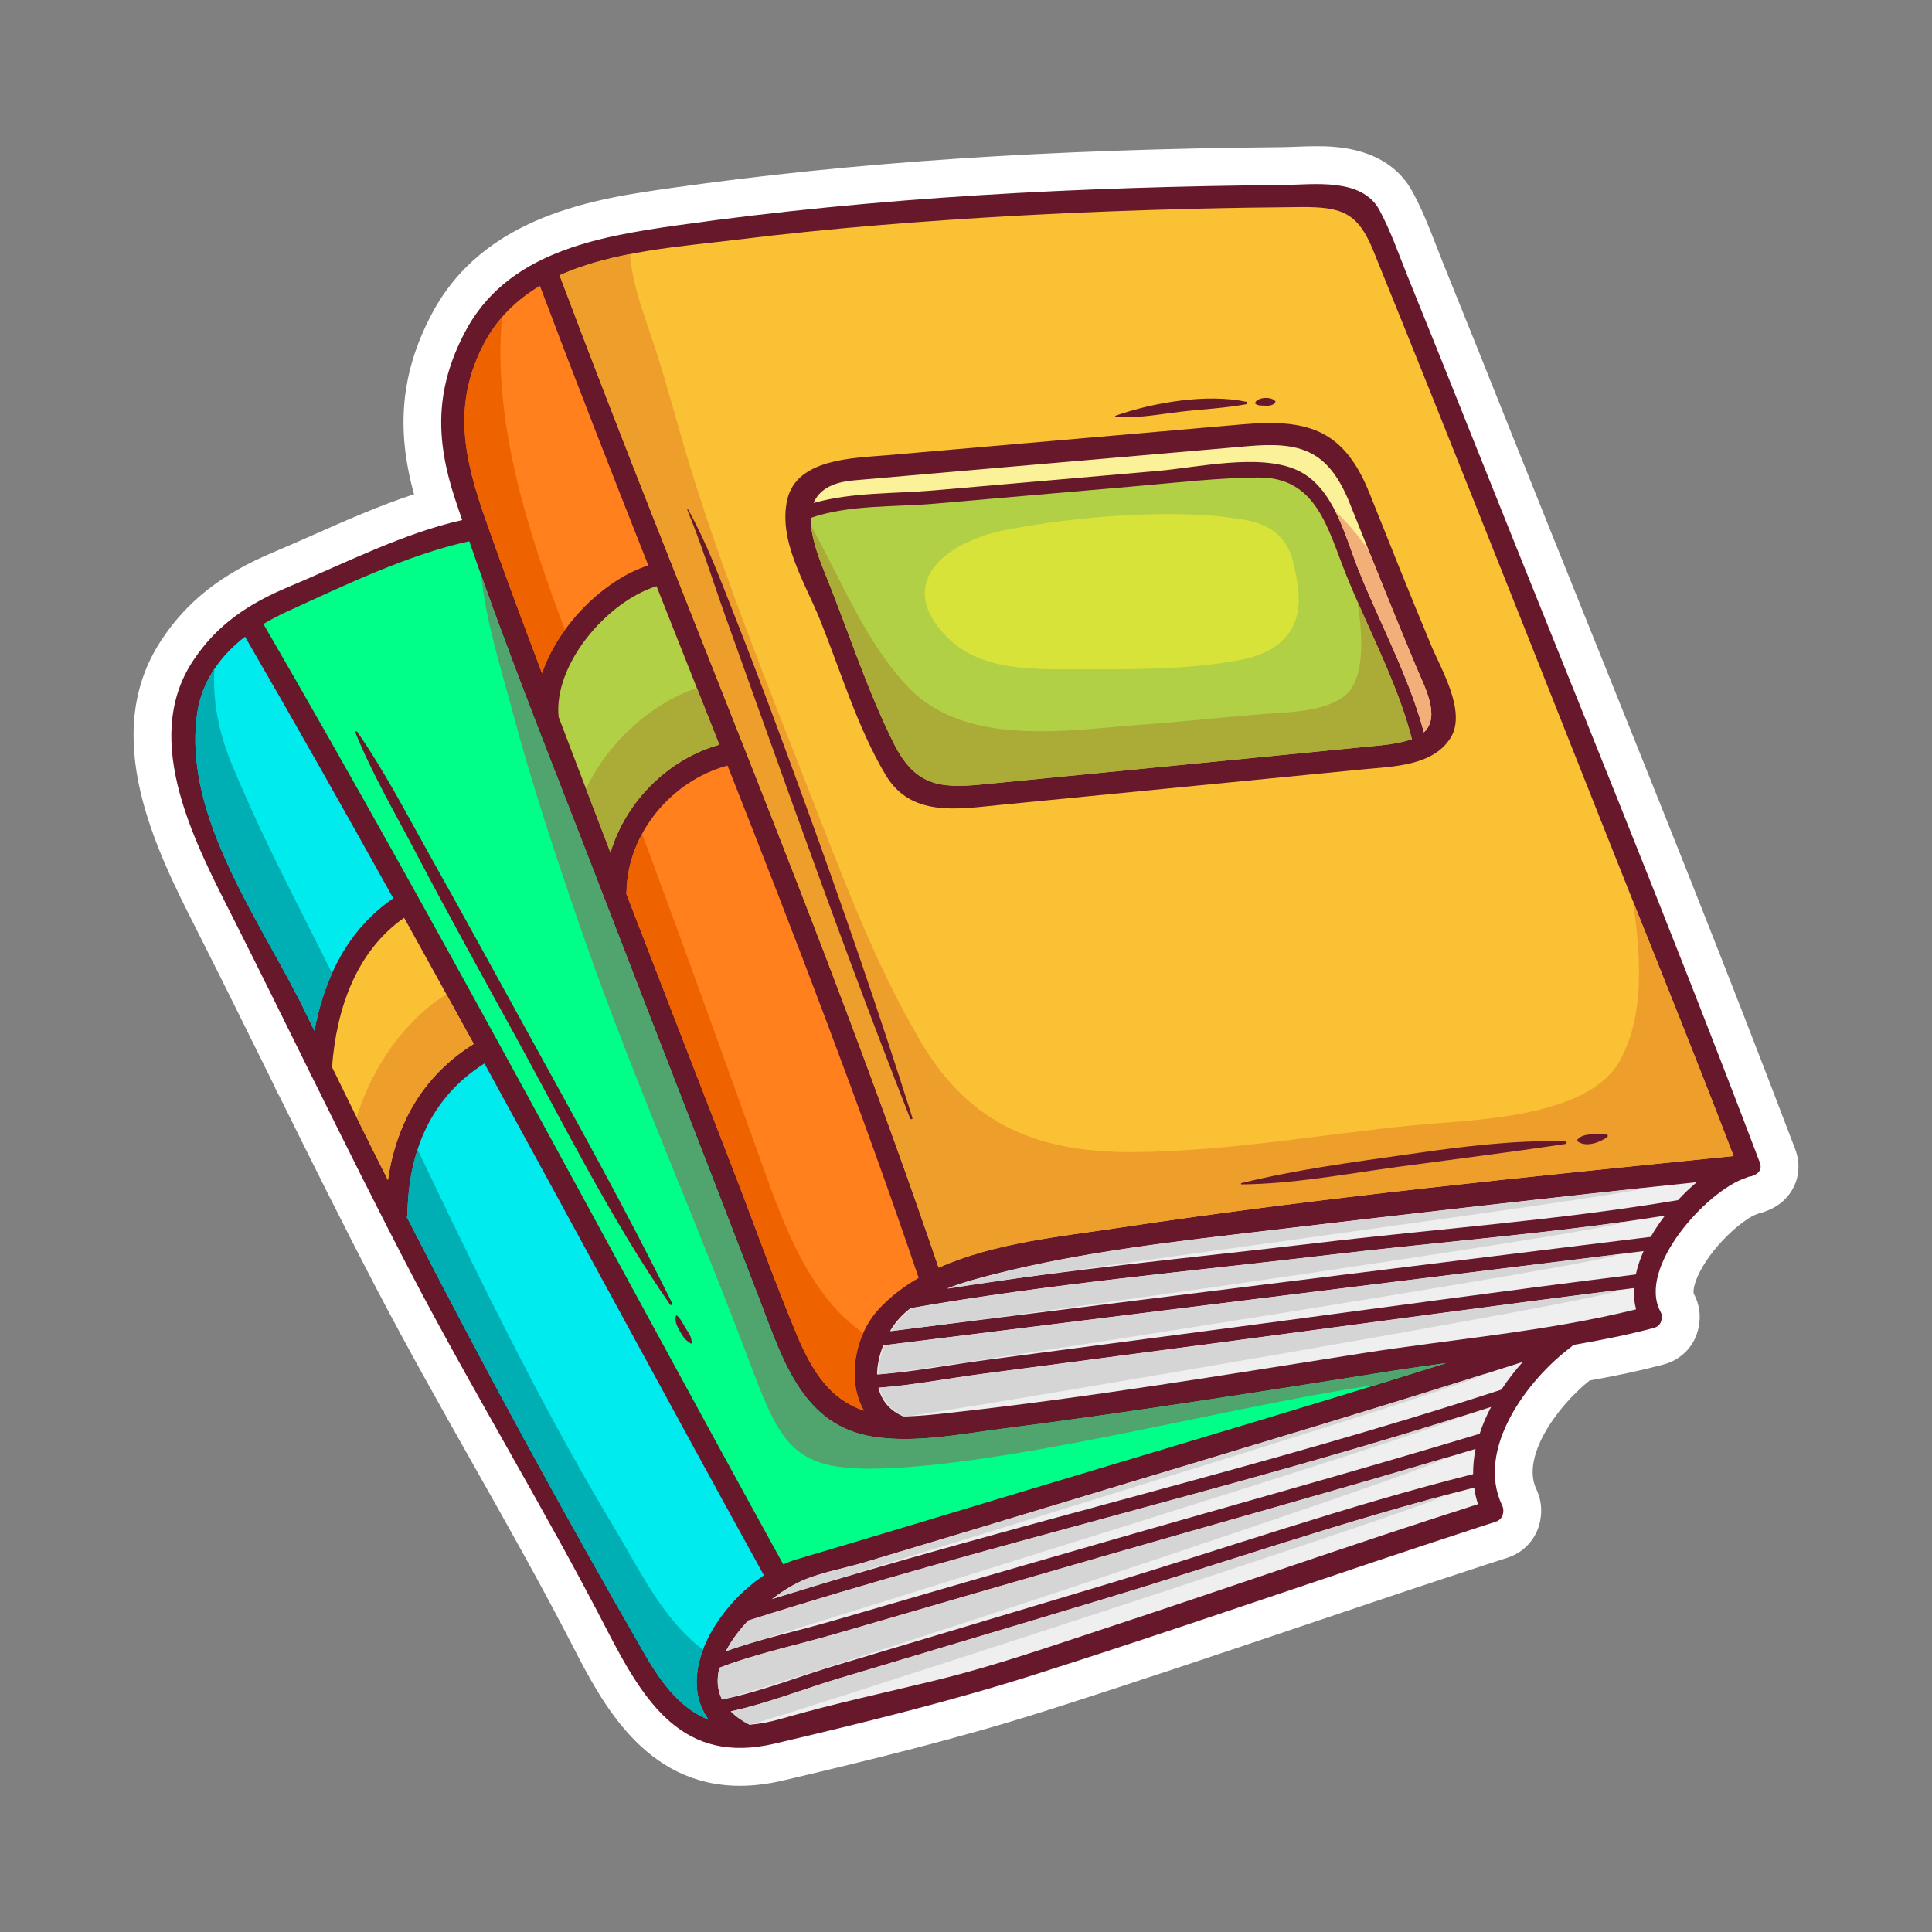 <svg width="50" height="50" viewBox="0 0 50 50" fill="none" xmlns="http://www.w3.org/2000/svg">
<rect x="0" y="0" width="50" height="50" fill="#808080" stroke="none"/>
<path d="M46.455 29.728C46.444 29.694 46.431 29.66 46.416 29.627C44.694 25.089 42.852 20.512 41.072 16.086C40.421 14.468 39.77 12.85 39.123 11.231C38.53 9.746 37.936 8.261 37.335 6.779C37.278 6.637 37.222 6.493 37.166 6.348C36.989 5.893 36.807 5.423 36.557 4.965C35.916 3.785 34.522 3.785 34.064 3.785C33.879 3.785 33.696 3.792 33.525 3.799C33.409 3.803 33.299 3.808 33.198 3.809C27.112 3.863 22.09 4.197 17.394 4.862C15.453 5.136 12.52 5.551 11.163 8.146C10.383 9.636 10.241 11.084 10.716 12.79C9.835 13.078 8.972 13.46 8.131 13.832C7.777 13.989 7.429 14.143 7.088 14.286C5.743 14.849 4.845 15.552 4.176 16.566C2.543 19.039 4.061 22.035 5.066 24.017L5.189 24.261C5.767 25.407 6.347 26.579 6.907 27.713L7.109 28.122C7.139 28.206 7.179 28.286 7.227 28.361C8.069 30.064 8.899 31.733 9.78 33.42C10.563 34.918 11.404 36.407 12.217 37.848C13.093 39.398 13.998 41.001 14.822 42.6C15.563 44.04 16.684 46.216 19.15 46.216H19.151C19.507 46.216 19.886 46.169 20.276 46.077C22.469 45.56 24.798 44.995 27.048 44.28C29.26 43.577 31.493 42.825 33.652 42.096C35.257 41.555 36.917 40.995 38.553 40.462C38.702 40.413 38.851 40.365 39 40.318C39.478 40.167 39.811 39.767 39.873 39.273C39.874 39.269 39.878 39.238 39.879 39.227C39.904 38.991 39.862 38.753 39.76 38.539C39.364 37.714 40.28 36.414 41.139 35.727C41.869 35.598 42.483 35.465 43.053 35.313C43.533 35.185 43.878 34.81 43.964 34.329C44.022 34.041 43.977 33.741 43.834 33.478C43.825 33.458 43.812 33.315 43.931 33.042C44.258 32.294 45.102 31.538 45.494 31.412C45.505 31.408 45.516 31.404 45.526 31.401C45.608 31.382 45.687 31.355 45.763 31.321C46.054 31.205 46.293 30.986 46.426 30.71C46.571 30.409 46.583 30.065 46.459 29.739L46.455 29.728Z" fill="white"/>
<path d="M45.53 30.051C45.526 30.035 45.52 30.018 45.512 30.003C43.171 23.833 40.661 17.722 38.214 11.594C37.622 10.111 37.029 8.627 36.428 7.147C36.196 6.574 35.992 5.975 35.697 5.432C35.238 4.587 33.98 4.781 33.206 4.788C27.974 4.834 22.716 5.098 17.531 5.831C15.42 6.129 13.106 6.542 12.03 8.6C11.267 10.059 11.262 11.345 11.772 12.899C11.833 13.087 11.898 13.273 11.961 13.459C10.444 13.797 8.889 14.593 7.466 15.189C6.439 15.619 5.616 16.16 4.993 17.105C3.616 19.191 5.1 21.909 6.063 23.819C6.723 25.127 7.37 26.441 8.019 27.754C8.027 27.793 8.045 27.829 8.071 27.859C8.916 29.569 9.765 31.276 10.648 32.967C12.265 36.062 14.093 39.049 15.692 42.152C16.679 44.069 17.675 45.684 20.052 45.124C22.295 44.595 24.552 44.046 26.751 43.347C30.6 42.124 34.41 40.783 38.249 39.531C38.401 39.481 38.552 39.433 38.704 39.384C38.83 39.345 38.891 39.248 38.902 39.146C38.903 39.141 38.903 39.137 38.904 39.133L38.904 39.128C38.911 39.076 38.904 39.02 38.876 38.962C38.178 37.502 39.539 35.697 40.654 34.865C40.677 34.848 40.696 34.828 40.712 34.808C41.419 34.687 42.12 34.548 42.801 34.367C42.926 34.333 42.988 34.244 43.001 34.146C43.017 34.084 43.012 34.015 42.973 33.944C42.361 32.811 44.171 30.809 45.19 30.481C45.211 30.474 45.231 30.465 45.25 30.455C45.256 30.454 45.261 30.453 45.267 30.453C45.307 30.449 45.345 30.437 45.38 30.419C45.512 30.377 45.608 30.256 45.545 30.088L45.53 30.051Z" fill="#68182B"/>
<path d="M12.527 8.89C12.874 8.227 13.379 7.751 13.972 7.396C14.883 9.815 15.826 12.224 16.778 14.632C15.629 15.002 14.447 16.184 14.028 17.423C13.531 16.11 13.04 14.794 12.574 13.469C12.014 11.876 11.692 10.486 12.527 8.89ZM22.358 36.508C21.517 36.226 21.039 35.546 20.622 34.546C20.032 33.132 19.52 31.68 18.966 30.251C18.046 27.877 17.124 25.503 16.208 23.127C16.212 23.108 16.215 23.087 16.215 23.065C16.245 21.556 17.389 20.2 18.828 19.812C20.561 24.203 22.26 28.607 23.775 33.072C23.397 33.29 23.051 33.55 22.753 33.869C22.115 34.552 21.904 35.722 22.358 36.508Z" fill="#FF801D"/>
<path d="M15.799 22.064C15.349 20.895 14.902 19.725 14.457 18.554C14.321 17.201 15.698 15.576 16.991 15.17C17.532 16.538 18.075 17.905 18.616 19.273C17.283 19.648 16.194 20.747 15.799 22.064Z" fill="#B1D045"/>
<path d="M7.423 15.83C8.875 15.166 10.572 14.348 12.145 14.007C13.179 17.014 14.379 19.973 15.521 22.938C16.911 26.549 18.324 30.15 19.707 33.763C20.28 35.26 20.801 36.889 22.578 37.179C23.664 37.355 24.84 37.116 25.917 36.978C29.317 36.542 32.706 36.004 36.092 35.469C36.532 35.4 36.977 35.338 37.425 35.278C33.735 36.437 30.021 37.527 26.32 38.645C24.423 39.217 22.526 39.792 20.625 40.353C20.504 40.389 20.386 40.434 20.271 40.486C15.8 32.373 11.464 24.162 6.817 16.149C7.013 16.031 7.215 15.925 7.423 15.83Z" fill="#00FF88"/>
<path d="M7.945 26.281C6.825 23.937 4.723 21.197 5.1 18.483C5.218 17.63 5.704 16.973 6.341 16.477C7.642 18.72 8.917 20.98 10.179 23.249C9.005 24.048 8.391 25.315 8.137 26.678C8.073 26.545 8.008 26.413 7.945 26.281Z" fill="#00EBED"/>
<path d="M8.593 27.617C8.704 26.128 9.207 24.628 10.459 23.752C11.062 24.839 11.662 25.927 12.26 27.016C10.948 27.834 10.25 29.078 10.04 30.541C9.549 29.57 9.068 28.594 8.593 27.617Z" fill="#FAC135"/>
<path d="M16.694 42.825C14.553 39.108 12.487 35.328 10.53 31.5C10.539 31.473 10.545 31.445 10.545 31.413C10.573 29.781 11.158 28.396 12.537 27.522C14.955 31.935 17.343 36.366 19.77 40.769C18.51 41.613 17.495 43.344 18.337 44.503C17.679 44.249 17.181 43.67 16.694 42.825Z" fill="#00EBED"/>
<path d="M18.619 43.16C19.589 42.788 20.654 42.568 21.645 42.279C23.915 41.617 26.186 40.96 28.458 40.304C31.7 39.367 34.957 38.47 38.188 37.498C38.144 37.714 38.122 37.932 38.124 38.15C34.853 38.969 31.63 40.103 28.402 41.072C26.151 41.748 23.9 42.423 21.648 43.095C20.684 43.383 19.682 43.785 18.686 43.983C18.556 43.725 18.546 43.444 18.619 43.16ZM28.617 42.137C27.201 42.603 25.783 43.099 24.334 43.457C22.968 43.794 21.592 44.084 20.24 44.476C19.935 44.565 19.657 44.616 19.399 44.636C19.195 44.531 19.035 44.415 18.912 44.29C19.864 44.084 20.819 43.703 21.74 43.428C23.992 42.757 26.243 42.081 28.494 41.405C31.7 40.442 34.903 39.318 38.152 38.5C38.172 38.645 38.205 38.788 38.25 38.928C35.026 39.956 31.831 41.08 28.617 42.137ZM38.293 37.106C34.997 38.102 31.674 39.015 28.366 39.971C26.095 40.627 23.823 41.284 21.553 41.946C20.65 42.209 19.685 42.415 18.786 42.731C18.929 42.455 19.132 42.185 19.364 41.939C25.716 39.92 32.245 38.46 38.589 36.412C38.47 36.637 38.37 36.87 38.293 37.106ZM38.855 35.964C32.634 37.997 26.229 39.441 19.981 41.383C20.208 41.209 20.435 41.065 20.639 40.964C21.158 40.706 21.81 40.602 22.364 40.436C24.396 39.828 26.427 39.215 28.458 38.6C32.111 37.495 35.776 36.414 39.41 35.246C39.21 35.47 39.022 35.711 38.855 35.964ZM35.239 35.025C31.684 35.584 28.122 36.175 24.543 36.568C24.168 36.609 23.789 36.651 23.411 36.656C23.397 36.656 23.384 36.655 23.371 36.655C23 36.492 22.807 36.224 22.733 35.914C23.618 35.85 24.513 35.673 25.388 35.559C27.511 35.281 29.634 35.001 31.758 34.72C35.267 34.257 38.775 33.771 42.288 33.335C42.278 33.524 42.294 33.709 42.341 33.886C40.041 34.459 37.569 34.658 35.239 35.025ZM42.335 32.983C38.867 33.413 35.404 33.893 31.939 34.351C29.8 34.634 27.661 34.916 25.521 35.196C24.591 35.318 23.638 35.507 22.698 35.571C22.701 35.32 22.762 35.06 22.858 34.817C29.417 33.999 35.975 33.183 42.536 32.378C42.447 32.579 42.378 32.782 42.335 32.983ZM42.721 32.01C36.158 32.814 29.596 33.631 23.035 34.45C23.04 34.442 23.044 34.434 23.048 34.426C23.18 34.202 23.359 34.014 23.566 33.854C27.152 33.225 30.809 32.902 34.421 32.473C37.297 32.132 40.224 31.918 43.088 31.46C42.953 31.637 42.829 31.821 42.721 32.01ZM43.426 31.059C40.332 31.582 37.159 31.803 34.045 32.173C30.871 32.55 27.66 32.846 24.498 33.35C24.913 33.187 25.345 33.073 25.723 32.977C28.049 32.385 30.462 32.124 32.84 31.843C36.53 31.407 40.216 30.981 43.911 30.595C43.74 30.739 43.578 30.894 43.426 31.059Z" fill="#EFEFEF"/>
<path d="M41.709 21.936C40.172 18.056 38.633 14.177 37.081 10.303C36.572 9.03 36.056 7.76 35.542 6.489C35.137 5.489 34.715 5.35 33.65 5.359C32.787 5.367 31.923 5.378 31.06 5.399C29.511 5.437 27.962 5.491 26.414 5.577C23.965 5.713 21.515 5.901 19.08 6.202C17.63 6.381 15.88 6.491 14.483 7.125C17.704 15.695 21.343 24.138 24.292 32.808C25.719 32.164 27.471 31.999 28.898 31.783C34.196 30.983 39.535 30.457 44.865 29.918C43.845 27.245 42.763 24.595 41.709 21.936ZM37.541 19.095C37.081 19.828 36.054 19.834 35.269 19.911C32.127 20.219 28.985 20.527 25.843 20.835C24.77 20.941 23.571 21.147 22.922 20.059C22.185 18.823 21.755 17.359 21.217 16.028C20.833 15.08 20.129 13.978 20.377 12.92C20.623 11.87 22.08 11.857 22.928 11.784L28.034 11.341C29.406 11.222 30.778 11.102 32.15 10.983C33.794 10.841 34.734 11.085 35.402 12.665C35.406 12.676 35.408 12.687 35.412 12.697C35.418 12.709 35.425 12.721 35.431 12.734C35.963 14.065 36.493 15.397 37.046 16.72C37.291 17.308 37.962 18.424 37.541 19.095Z" fill="#FAC135"/>
<path d="M36.515 19.139C36.277 19.215 36.015 19.262 35.766 19.286C34.462 19.414 33.16 19.542 31.857 19.67C30.114 19.841 28.371 20.012 26.628 20.183L25.411 20.302C24.302 20.411 23.674 20.323 23.133 19.243C22.431 17.838 21.939 16.284 21.347 14.828C21.154 14.352 20.973 13.835 20.982 13.402C21.957 13.06 23.158 13.124 24.151 13.038C25.898 12.886 27.645 12.735 29.392 12.583C30.45 12.491 31.508 12.366 32.57 12.358C34.072 12.348 34.358 13.675 34.834 14.864C35.389 16.248 36.17 17.677 36.54 19.129C36.531 19.132 36.524 19.136 36.515 19.139Z" fill="#B1D045"/>
<path d="M36.85 18.953C36.472 17.53 35.712 16.129 35.168 14.772C34.812 13.885 34.522 12.593 33.557 12.162C32.588 11.729 30.991 12.099 29.95 12.189C28.017 12.357 26.084 12.525 24.151 12.693C23.17 12.778 22.037 12.735 21.056 13.018C21.185 12.706 21.492 12.484 22.095 12.432C23.467 12.313 24.839 12.194 26.211 12.074C27.913 11.927 29.615 11.779 31.317 11.632L32.303 11.546C33.653 11.429 34.346 11.654 34.893 12.929C35.468 14.366 36.043 15.802 36.639 17.23C36.86 17.759 37.296 18.54 36.85 18.953Z" fill="#FBF199"/>
<path d="M36.85 18.953C37.296 18.54 36.86 17.758 36.639 17.23C36.224 16.235 35.82 15.237 35.418 14.237C35.156 13.865 34.87 13.522 34.56 13.236C34.814 13.739 34.982 14.31 35.167 14.772C35.712 16.129 36.472 17.529 36.85 18.953Z" fill="#F3AF79"/>
<path d="M10.04 30.541C10.25 29.078 10.948 27.834 12.26 27.017C12.025 26.587 11.787 26.16 11.551 25.731C10.442 26.43 9.618 27.65 9.23 28.918C9.498 29.46 9.767 30.001 10.04 30.541ZM42.255 23.305C42.478 24.779 42.557 26.336 41.909 27.471C41.069 28.942 38.093 28.979 36.653 29.116C34.214 29.349 31.815 29.798 29.357 29.816C26.908 29.834 25.121 29.136 23.846 26.987C22.582 24.857 21.715 22.44 20.812 20.145C19.811 17.601 18.808 15.063 17.978 12.457C17.614 11.315 17.326 10.149 16.955 9.01C16.705 8.243 16.366 7.407 16.305 6.577C15.669 6.701 15.047 6.869 14.483 7.125C17.704 15.696 21.344 24.138 24.292 32.808C25.719 32.164 27.471 31.999 28.898 31.783C34.196 30.983 39.535 30.457 44.865 29.918C44.02 27.704 43.133 25.506 42.255 23.305Z" fill="#EE9E2B"/>
<path d="M12.991 8.208C12.811 8.417 12.655 8.646 12.527 8.89C11.692 10.486 12.014 11.876 12.574 13.469C13.04 14.794 13.531 16.11 14.028 17.423C14.159 17.036 14.364 16.655 14.62 16.302C13.646 13.712 12.751 10.93 12.991 8.208ZM21.545 33.778C20.617 32.702 20.121 31.242 19.649 29.927C18.651 27.142 17.649 24.356 16.619 21.582C16.373 22.035 16.226 22.541 16.215 23.065C16.215 23.087 16.212 23.108 16.208 23.127C17.124 25.503 18.046 27.877 18.966 30.251C19.52 31.68 20.032 33.132 20.622 34.546C21.039 35.546 21.517 36.226 22.358 36.508C22.024 35.931 22.051 35.147 22.341 34.5C22.065 34.305 21.801 34.074 21.545 33.778Z" fill="#EF6200"/>
<path d="M7.991 23.986C7.294 22.618 6.606 21.243 6.017 19.824C5.65 18.94 5.502 18.133 5.549 17.312C5.322 17.654 5.161 18.041 5.1 18.483C4.723 21.196 6.825 23.936 7.945 26.281C8.008 26.413 8.073 26.545 8.137 26.677C8.234 26.161 8.382 25.658 8.593 25.189C8.393 24.788 8.195 24.386 7.991 23.986ZM18.337 44.503C17.952 43.973 17.958 43.323 18.196 42.693C17.171 41.936 16.557 40.635 15.918 39.573C14.374 37.005 13.014 34.328 11.71 31.632C11.407 31.006 11.106 30.379 10.806 29.752C10.639 30.265 10.555 30.823 10.545 31.413C10.544 31.442 10.539 31.472 10.53 31.5C12.487 35.328 14.553 39.108 16.694 42.824C17.181 43.67 17.679 44.248 18.337 44.503Z" fill="#00AFB3"/>
<path d="M18.034 17.804C16.797 18.228 15.709 19.263 15.168 20.414C15.379 20.964 15.588 21.515 15.799 22.064C16.194 20.747 17.283 19.648 18.615 19.273C18.422 18.783 18.228 18.294 18.034 17.804ZM35.766 19.286C36.015 19.262 36.277 19.215 36.515 19.139C36.524 19.136 36.531 19.132 36.54 19.129C36.231 17.917 35.638 16.722 35.127 15.555C35.275 16.479 35.336 17.616 34.774 18.028C34.223 18.434 33.351 18.427 32.699 18.479C31.652 18.562 30.608 18.678 29.56 18.754C27.589 18.898 24.988 19.351 23.488 17.767C22.404 16.622 21.771 15.009 20.992 13.611C21.031 13.996 21.184 14.427 21.347 14.828C21.939 16.284 22.431 17.838 23.133 19.243C23.674 20.323 24.302 20.411 25.411 20.302L26.628 20.183C28.371 20.012 30.114 19.841 31.857 19.67C33.16 19.542 34.462 19.414 35.766 19.286Z" fill="#ABAB38"/>
<path d="M25.917 36.978C24.84 37.116 23.664 37.356 22.578 37.179C20.801 36.889 20.28 35.26 19.707 33.763C18.324 30.15 16.911 26.549 15.521 22.938C14.492 20.267 13.417 17.599 12.457 14.897C12.574 16.094 12.971 17.312 13.271 18.439C13.757 20.269 14.356 22.066 14.97 23.856C16.178 27.378 17.675 30.787 19.019 34.257C20.237 37.403 20.216 38.175 23.29 37.982C26.757 37.765 31.898 36.403 35.329 35.883C35.418 35.87 35.508 35.857 35.596 35.844C36.206 35.656 36.817 35.469 37.425 35.278C36.977 35.338 36.532 35.4 36.092 35.47C32.706 36.005 29.317 36.542 25.917 36.978Z" fill="#50A46E"/>
<path d="M33.578 15.119C33.478 14.514 33.415 13.692 32.28 13.469C30.573 13.132 27.848 13.357 26.03 13.714C24.45 14.025 23.139 15.093 24.504 16.483C25.396 17.392 26.779 17.318 27.968 17.321C29.289 17.325 30.834 17.332 32.134 17.072C33.205 16.858 33.758 16.216 33.578 15.119Z" fill="#D7E338"/>
<path d="M37.435 37.72C34.451 38.608 31.449 39.44 28.458 40.304C26.186 40.96 23.915 41.617 21.645 42.279C20.654 42.568 19.589 42.788 18.619 43.16C18.546 43.444 18.556 43.725 18.686 43.984C19.682 43.785 37.403 37.925 37.435 37.72ZM37.384 38.702C34.398 39.497 31.447 40.518 28.494 41.405C26.243 42.081 23.992 42.757 21.74 43.428C20.819 43.703 19.864 44.084 18.912 44.29C19.035 44.415 19.195 44.531 19.399 44.636C19.657 44.616 37.392 38.865 37.384 38.702ZM19.364 41.939C19.133 42.185 18.929 42.455 18.786 42.731C19.685 42.415 37.641 36.897 37.731 36.684C31.657 38.592 25.43 40.011 19.364 41.939ZM28.458 38.6C26.427 39.215 24.396 39.828 22.364 40.436C21.81 40.602 21.158 40.706 20.639 40.964C20.435 41.065 20.208 41.209 19.981 41.383C25.922 39.536 38.227 35.785 38.41 35.561C35.103 36.609 31.776 37.596 28.458 38.6ZM41.896 33.388C38.523 33.811 35.156 34.275 31.786 34.72C29.663 35.001 27.54 35.282 25.417 35.559C24.542 35.673 23.647 35.85 22.762 35.914C22.836 36.224 23.029 36.492 23.399 36.655C23.413 36.655 23.426 36.656 23.44 36.656C23.818 36.651 41.927 33.585 41.896 33.388ZM32.869 31.843C30.491 32.124 28.078 32.386 25.752 32.977C25.374 33.073 24.942 33.188 24.527 33.35C27.689 32.846 42.429 30.9 42.553 30.744C39.322 31.09 36.097 31.461 32.869 31.843ZM34.45 32.473C30.838 32.902 27.18 33.226 23.595 33.854C23.388 34.014 23.209 34.203 23.077 34.426C23.072 34.434 23.068 34.442 23.064 34.45C29.352 33.665 42.011 31.777 42.07 31.616C39.542 31.972 36.977 32.173 34.45 32.473ZM22.887 34.817C22.791 35.06 22.73 35.32 22.727 35.571C23.667 35.507 41.854 32.658 41.875 32.463C35.545 33.24 29.216 34.027 22.887 34.817Z" fill="#D5D5D5"/>
<path d="M13.683 26.766C12.83 25.215 11.979 23.663 11.113 22.119C10.514 21.051 9.944 19.943 9.243 18.937C9.228 18.915 9.186 18.928 9.197 18.956C9.631 20.027 10.222 21.037 10.758 22.059C11.595 23.655 12.469 25.233 13.337 26.812C14.617 29.143 15.821 31.572 17.339 33.76C17.363 33.794 17.413 33.765 17.395 33.728C16.232 31.367 14.95 29.071 13.683 26.766ZM17.738 34.363C17.673 34.259 17.617 34.13 17.523 34.048C17.513 34.04 17.498 34.043 17.494 34.056C17.456 34.173 17.514 34.301 17.568 34.405C17.608 34.48 17.652 34.552 17.701 34.621C17.745 34.685 17.811 34.717 17.87 34.766C17.886 34.779 17.91 34.767 17.905 34.746C17.892 34.694 17.89 34.631 17.868 34.583C17.833 34.505 17.784 34.436 17.738 34.363ZM18.997 15.897C18.636 14.983 18.289 14.046 17.809 13.187C17.802 13.176 17.782 13.183 17.787 13.196C18.16 14.095 18.448 15.041 18.776 15.958C19.356 17.581 19.936 19.204 20.52 20.825C21.5 23.546 22.495 26.255 23.555 28.945C23.569 28.981 23.626 28.967 23.613 28.929C22.745 26.177 21.805 23.456 20.819 20.743C20.23 19.121 19.63 17.502 18.997 15.897ZM30.553 10.656C31.122 10.589 31.693 10.566 32.256 10.461C32.289 10.456 32.288 10.404 32.256 10.398C31.231 10.182 29.855 10.414 28.875 10.757C28.871 10.758 28.867 10.761 28.865 10.765C28.862 10.768 28.861 10.773 28.862 10.777C28.863 10.782 28.865 10.786 28.868 10.789C28.871 10.792 28.875 10.794 28.88 10.794C29.436 10.831 30.002 10.721 30.553 10.656ZM32.726 10.499C32.822 10.505 32.926 10.503 32.995 10.429C33.002 10.421 33.007 10.411 33.007 10.401C33.007 10.39 33.002 10.38 32.995 10.373C32.893 10.262 32.561 10.274 32.485 10.417C32.48 10.426 32.48 10.44 32.489 10.447C32.554 10.504 32.645 10.494 32.726 10.499ZM40.508 29.534C39.15 29.506 37.824 29.675 36.481 29.868C35.033 30.075 33.549 30.267 32.128 30.619C32.109 30.623 32.113 30.652 32.133 30.652C33.463 30.64 34.8 30.387 36.116 30.207C37.584 30.007 39.053 29.825 40.518 29.605C40.559 29.599 40.547 29.535 40.508 29.534ZM41.573 29.36C41.356 29.368 40.992 29.3 40.829 29.488C40.813 29.506 40.817 29.529 40.836 29.543C41.052 29.698 41.404 29.567 41.592 29.43C41.62 29.41 41.614 29.358 41.573 29.36Z" fill="#68182B"/>
</svg>
